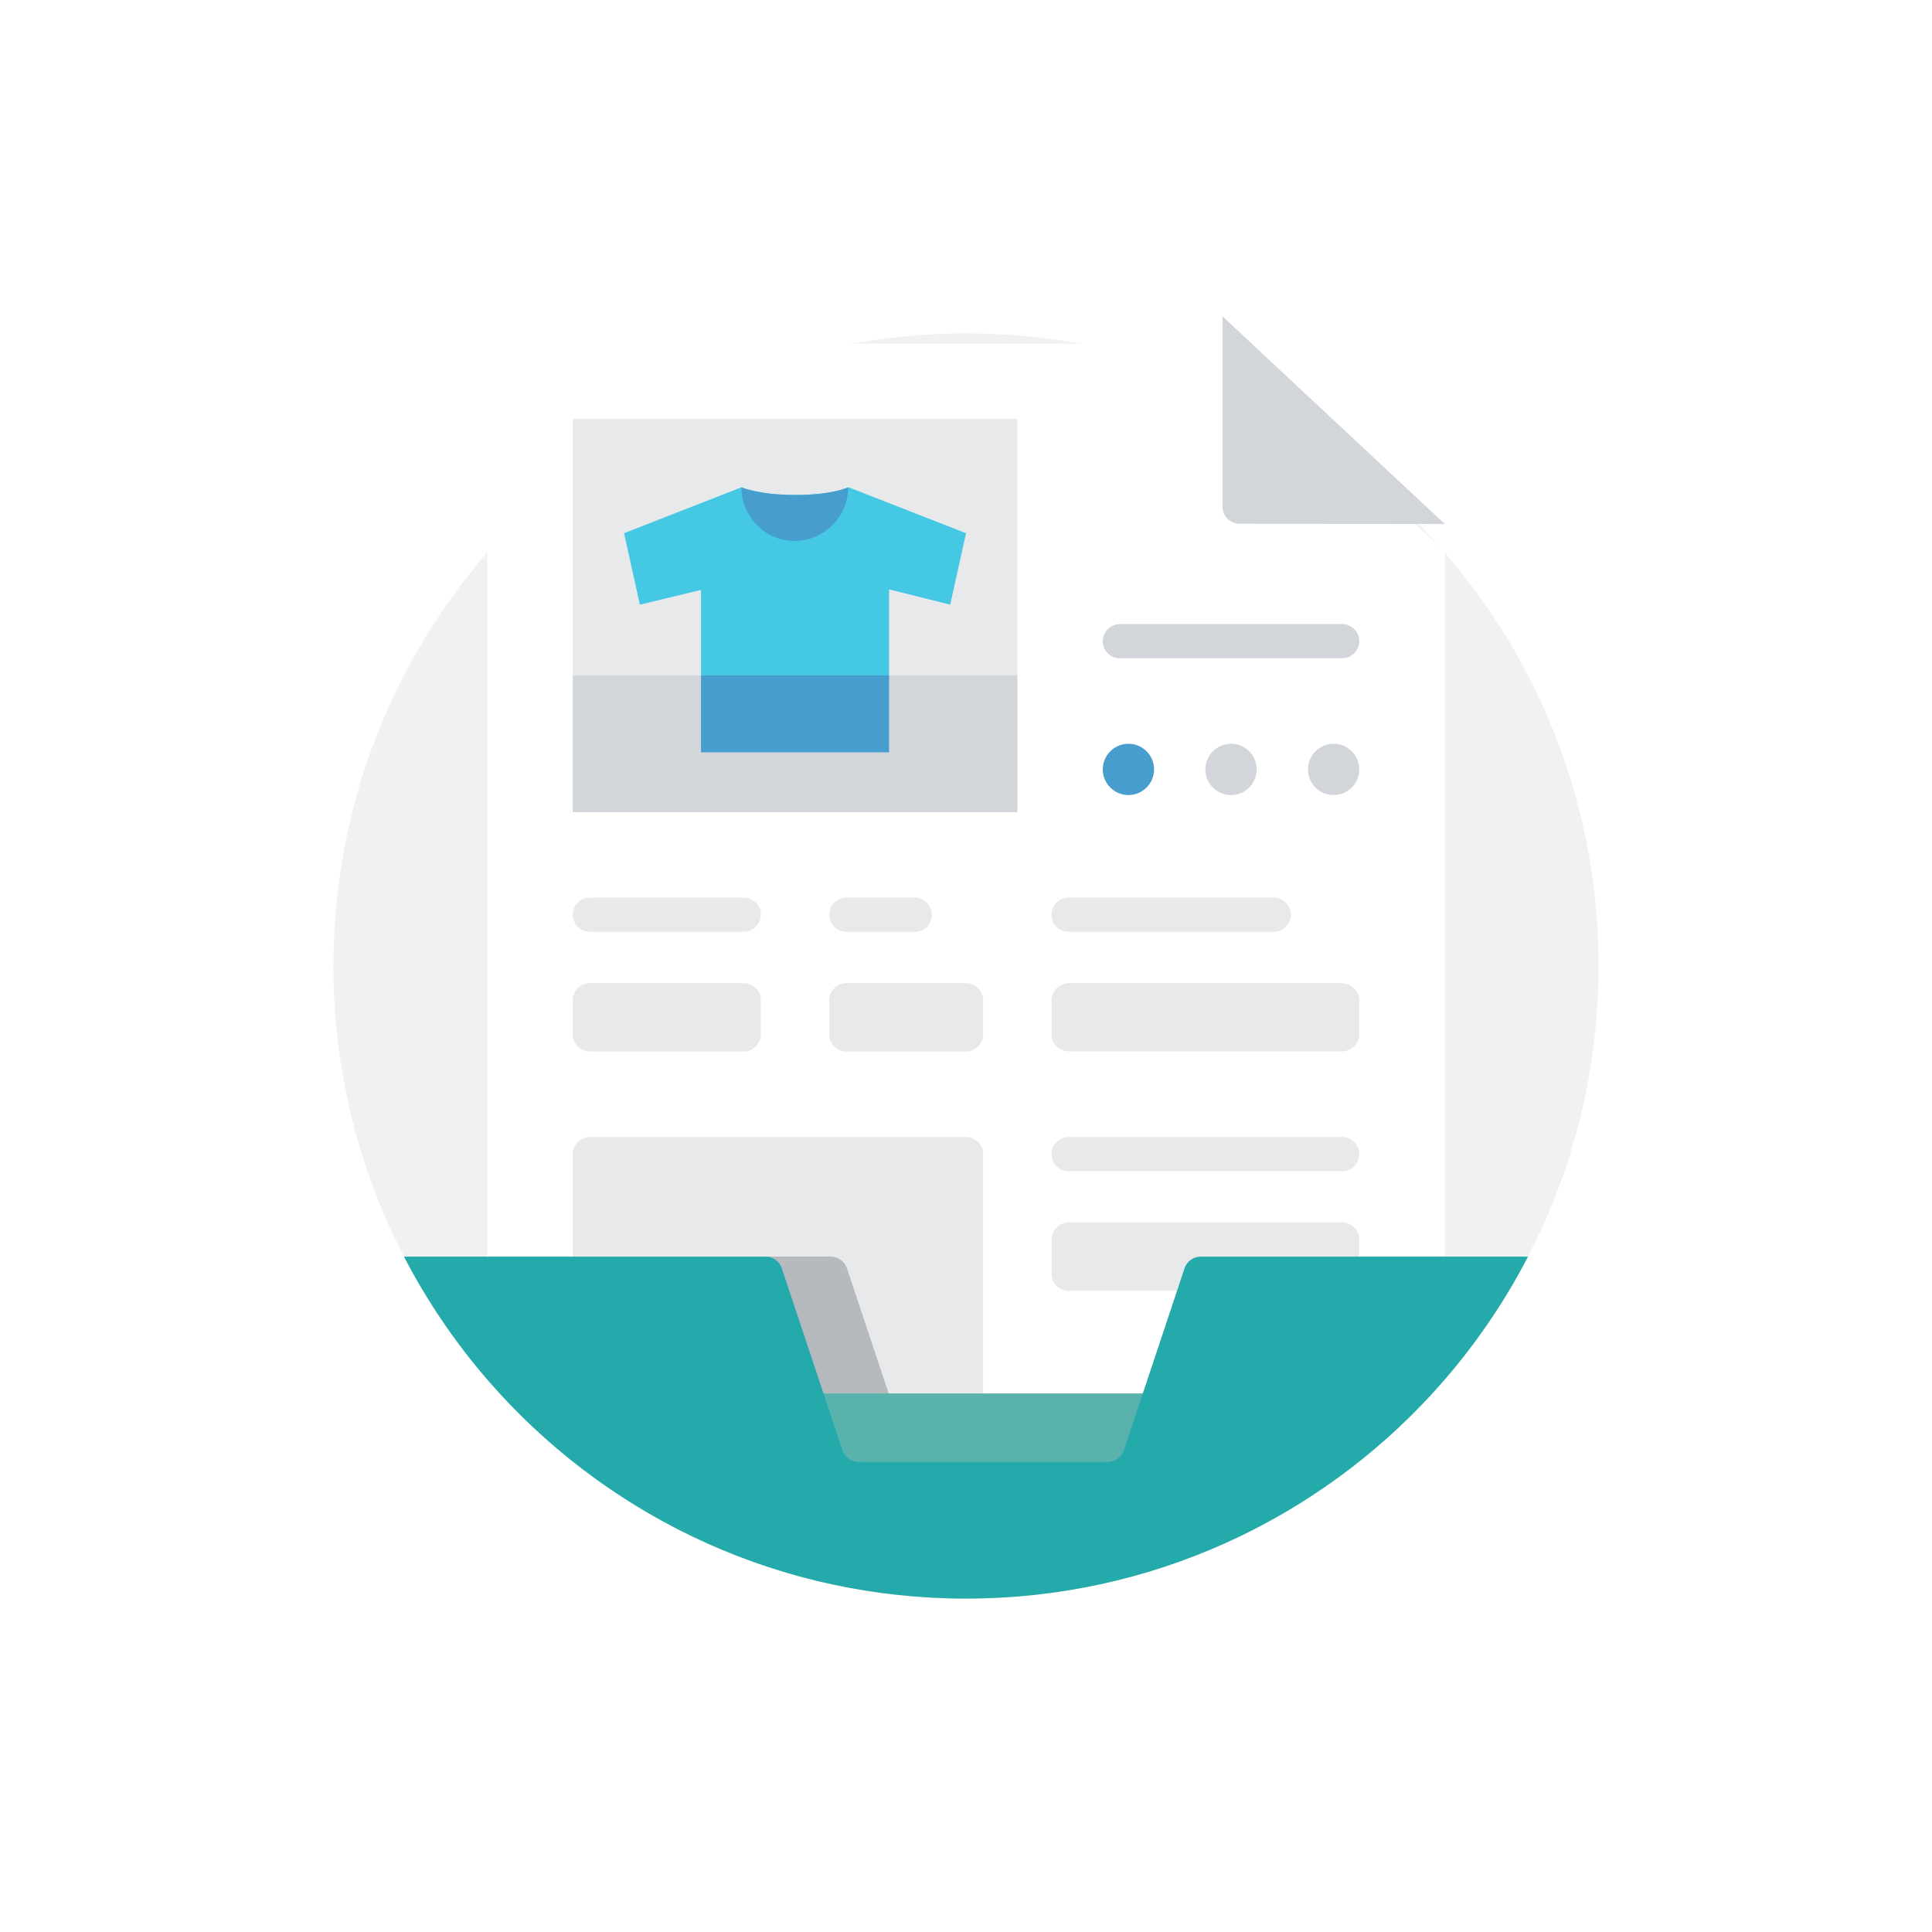 <svg width="141" height="141" viewBox="0 0 141 141" fill="none" xmlns="http://www.w3.org/2000/svg">
<path d="M70.5 116.668C95.998 116.668 116.668 95.998 116.668 70.5C116.668 45.002 95.998 24.332 70.5 24.332C45.002 24.332 24.332 45.002 24.332 70.5C24.332 95.998 45.002 116.668 70.5 116.668Z" fill="#F0F1F2"/>
<g filter="url(#filter0_d_208_810)">
<path d="M105.438 38.233V92.96L84.575 102.942H56.425L35.562 92.96V24.332C35.562 24.001 35.694 23.683 35.928 23.45C36.161 23.215 36.479 23.084 36.81 23.084H89.217L105.438 38.233Z" fill="white"/>
</g>
<path d="M54.279 76.741H43.049C42.363 76.741 41.801 76.179 41.801 75.493V72.998C41.801 72.311 42.363 71.75 43.049 71.75H54.279C54.966 71.75 55.527 72.311 55.527 72.998V75.493C55.527 76.179 54.966 76.741 54.279 76.741ZM54.279 68.006H43.049C42.363 68.006 41.801 67.445 41.801 66.758C41.801 66.072 42.363 65.511 43.049 65.511H54.279C54.966 65.511 55.527 66.072 55.527 66.758C55.527 67.445 54.966 68.006 54.279 68.006ZM97.878 76.739H78.06C77.334 76.739 76.739 76.177 76.739 75.491V72.996C76.739 72.309 77.334 71.748 78.06 71.748H97.878C98.605 71.748 99.199 72.309 99.199 72.996V75.491C99.199 76.177 98.605 76.739 97.878 76.739ZM92.961 68.006H77.987C77.301 68.006 76.74 67.445 76.74 66.758C76.74 66.072 77.301 65.511 77.987 65.511H92.961C93.647 65.511 94.209 66.072 94.209 66.758C94.209 67.445 93.647 68.006 92.961 68.006ZM70.501 76.741H61.766C61.08 76.741 60.518 76.179 60.518 75.493V72.998C60.518 72.311 61.08 71.75 61.766 71.75H70.501C71.187 71.75 71.748 72.311 71.748 72.998V75.493C71.748 76.179 71.187 76.741 70.501 76.741ZM66.757 68.006H61.766C61.08 68.006 60.518 67.445 60.518 66.758C60.518 66.072 61.08 65.511 61.766 65.511H66.757C67.444 65.511 68.005 66.072 68.005 66.758C68.005 67.445 67.444 68.006 66.757 68.006Z" fill="#E8E9EB"/>
<path d="M97.952 48.042H81.731C81.044 48.042 80.483 47.48 80.483 46.794C80.483 46.108 81.044 45.546 81.731 45.546H97.952C98.638 45.546 99.2 46.108 99.2 46.794C99.2 47.48 98.638 48.042 97.952 48.042Z" fill="#D2D5D9"/>
<path d="M70.501 105.752H43.049C42.363 105.752 41.801 105.19 41.801 104.504V84.228C41.801 83.541 42.363 82.98 43.049 82.98H70.501C71.187 82.98 71.748 83.541 71.748 84.228V104.504C71.748 105.19 71.187 105.752 70.501 105.752Z" fill="#E8E9EB"/>
<path d="M47.105 108.559H70.501C71.187 108.559 71.748 107.998 71.748 107.312V106.688H67.419C66.882 106.688 66.408 106.345 66.233 105.833L61.81 92.563C61.727 92.314 61.568 92.097 61.355 91.944C61.142 91.79 60.887 91.708 60.624 91.708H41.801L45.857 107.305C45.857 107.998 46.418 108.559 47.105 108.559Z" fill="#B6BABF"/>
<path d="M97.952 94.21H77.987C77.301 94.21 76.74 93.648 76.74 92.962V90.466C76.74 89.78 77.301 89.219 77.987 89.219H97.952C98.638 89.219 99.2 89.78 99.2 90.466V92.962C99.2 93.648 98.638 94.21 97.952 94.21ZM97.952 85.475H77.987C77.301 85.475 76.74 84.914 76.74 84.228C76.74 83.541 77.301 82.98 77.987 82.98H97.952C98.638 82.98 99.2 83.541 99.2 84.228C99.2 84.914 98.638 85.475 97.952 85.475Z" fill="#E8E9EB"/>
<path d="M92.961 101.697H50.536V109.807H92.961V101.697Z" fill="#5AB2AC"/>
<path d="M89.218 23.086V36.976C89.218 37.307 89.349 37.624 89.582 37.858C89.816 38.092 90.133 38.224 90.463 38.224L105.45 38.247L89.218 23.086Z" fill="#D2D5D9"/>
<path d="M74.244 30.573H41.801V59.272H74.244V30.573Z" fill="#E8E9EB"/>
<path d="M61.935 35.564C61.935 35.564 60.78 36.125 58.06 36.125C55.34 36.125 54.111 35.564 54.111 35.564L45.545 38.914L46.699 44.13L51.16 43.051V54.898H64.886V43.013L69.347 44.13L70.501 38.914L61.935 35.564Z" fill="#45C8E4"/>
<path d="M61.897 35.564C61.897 37.722 60.144 39.476 57.985 39.476C55.864 39.476 54.111 37.722 54.111 35.564C54.111 35.564 55.377 36.125 58.06 36.125C60.743 36.125 61.897 35.564 61.897 35.564Z" fill="#479DCD"/>
<path d="M74.244 49.289H41.801V59.272H74.244V49.289Z" fill="#D2D5D9"/>
<path d="M64.886 49.289H51.16V54.904H64.886V49.289Z" fill="#479DCD"/>
<path d="M82.355 58.024C82.851 58.024 83.327 57.827 83.678 57.476C84.029 57.125 84.226 56.649 84.226 56.152C84.226 55.656 84.029 55.18 83.678 54.829C83.327 54.478 82.851 54.281 82.355 54.281C81.858 54.281 81.382 54.478 81.031 54.829C80.68 55.18 80.483 55.656 80.483 56.152C80.483 56.649 80.68 57.125 81.031 57.476C81.382 57.827 81.858 58.024 82.355 58.024Z" fill="#479DCD"/>
<path d="M89.841 58.024C90.338 58.024 90.814 57.827 91.165 57.476C91.516 57.125 91.713 56.649 91.713 56.152C91.713 55.656 91.516 55.18 91.165 54.829C90.814 54.478 90.338 54.281 89.841 54.281C89.345 54.281 88.869 54.478 88.518 54.829C88.167 55.18 87.97 55.656 87.97 56.152C87.97 56.649 88.167 57.125 88.518 57.476C88.869 57.827 89.345 58.024 89.841 58.024ZM97.328 58.024C97.825 58.024 98.301 57.827 98.652 57.476C99.003 57.125 99.2 56.649 99.2 56.152C99.2 55.656 99.003 55.18 98.652 54.829C98.301 54.478 97.825 54.281 97.328 54.281C96.832 54.281 96.356 54.478 96.005 54.829C95.654 55.18 95.457 55.656 95.457 56.152C95.457 56.649 95.654 57.125 96.005 57.476C96.356 57.827 96.832 58.024 97.328 58.024Z" fill="#D2D5D9"/>
<path d="M111.515 91.712C109.843 94.944 107.796 97.951 105.438 100.684L104.54 101.695C96.098 110.897 83.97 116.668 70.5 116.668C57.03 116.668 44.901 110.897 36.46 101.695L35.562 100.684C33.203 97.951 31.157 94.944 29.485 91.712H55.876C56.412 91.712 56.886 92.055 57.061 92.567L61.485 105.837C61.567 106.086 61.726 106.303 61.939 106.456C62.152 106.61 62.408 106.692 62.67 106.692H80.838C81.374 106.692 81.849 106.349 82.023 105.837L86.447 92.567C86.529 92.318 86.688 92.102 86.901 91.948C87.114 91.795 87.37 91.712 87.632 91.712H111.515Z" fill="#24AAAA"/>
<defs>
<filter id="filter0_d_208_810" x="25.562" y="15.084" width="89.876" height="99.858" filterUnits="userSpaceOnUse" color-interpolation-filters="sRGB">
<feFlood flood-opacity="0" result="BackgroundImageFix"/>
<feColorMatrix in="SourceAlpha" type="matrix" values="0 0 0 0 0 0 0 0 0 0 0 0 0 0 0 0 0 0 127 0" result="hardAlpha"/>
<feOffset dy="2"/>
<feGaussianBlur stdDeviation="5"/>
<feColorMatrix type="matrix" values="0 0 0 0 0 0 0 0 0 0 0 0 0 0 0 0 0 0 0.3 0"/>
<feBlend mode="normal" in2="BackgroundImageFix" result="effect1_dropShadow_208_810"/>
<feBlend mode="normal" in="SourceGraphic" in2="effect1_dropShadow_208_810" result="shape"/>
</filter>
</defs>
</svg>
